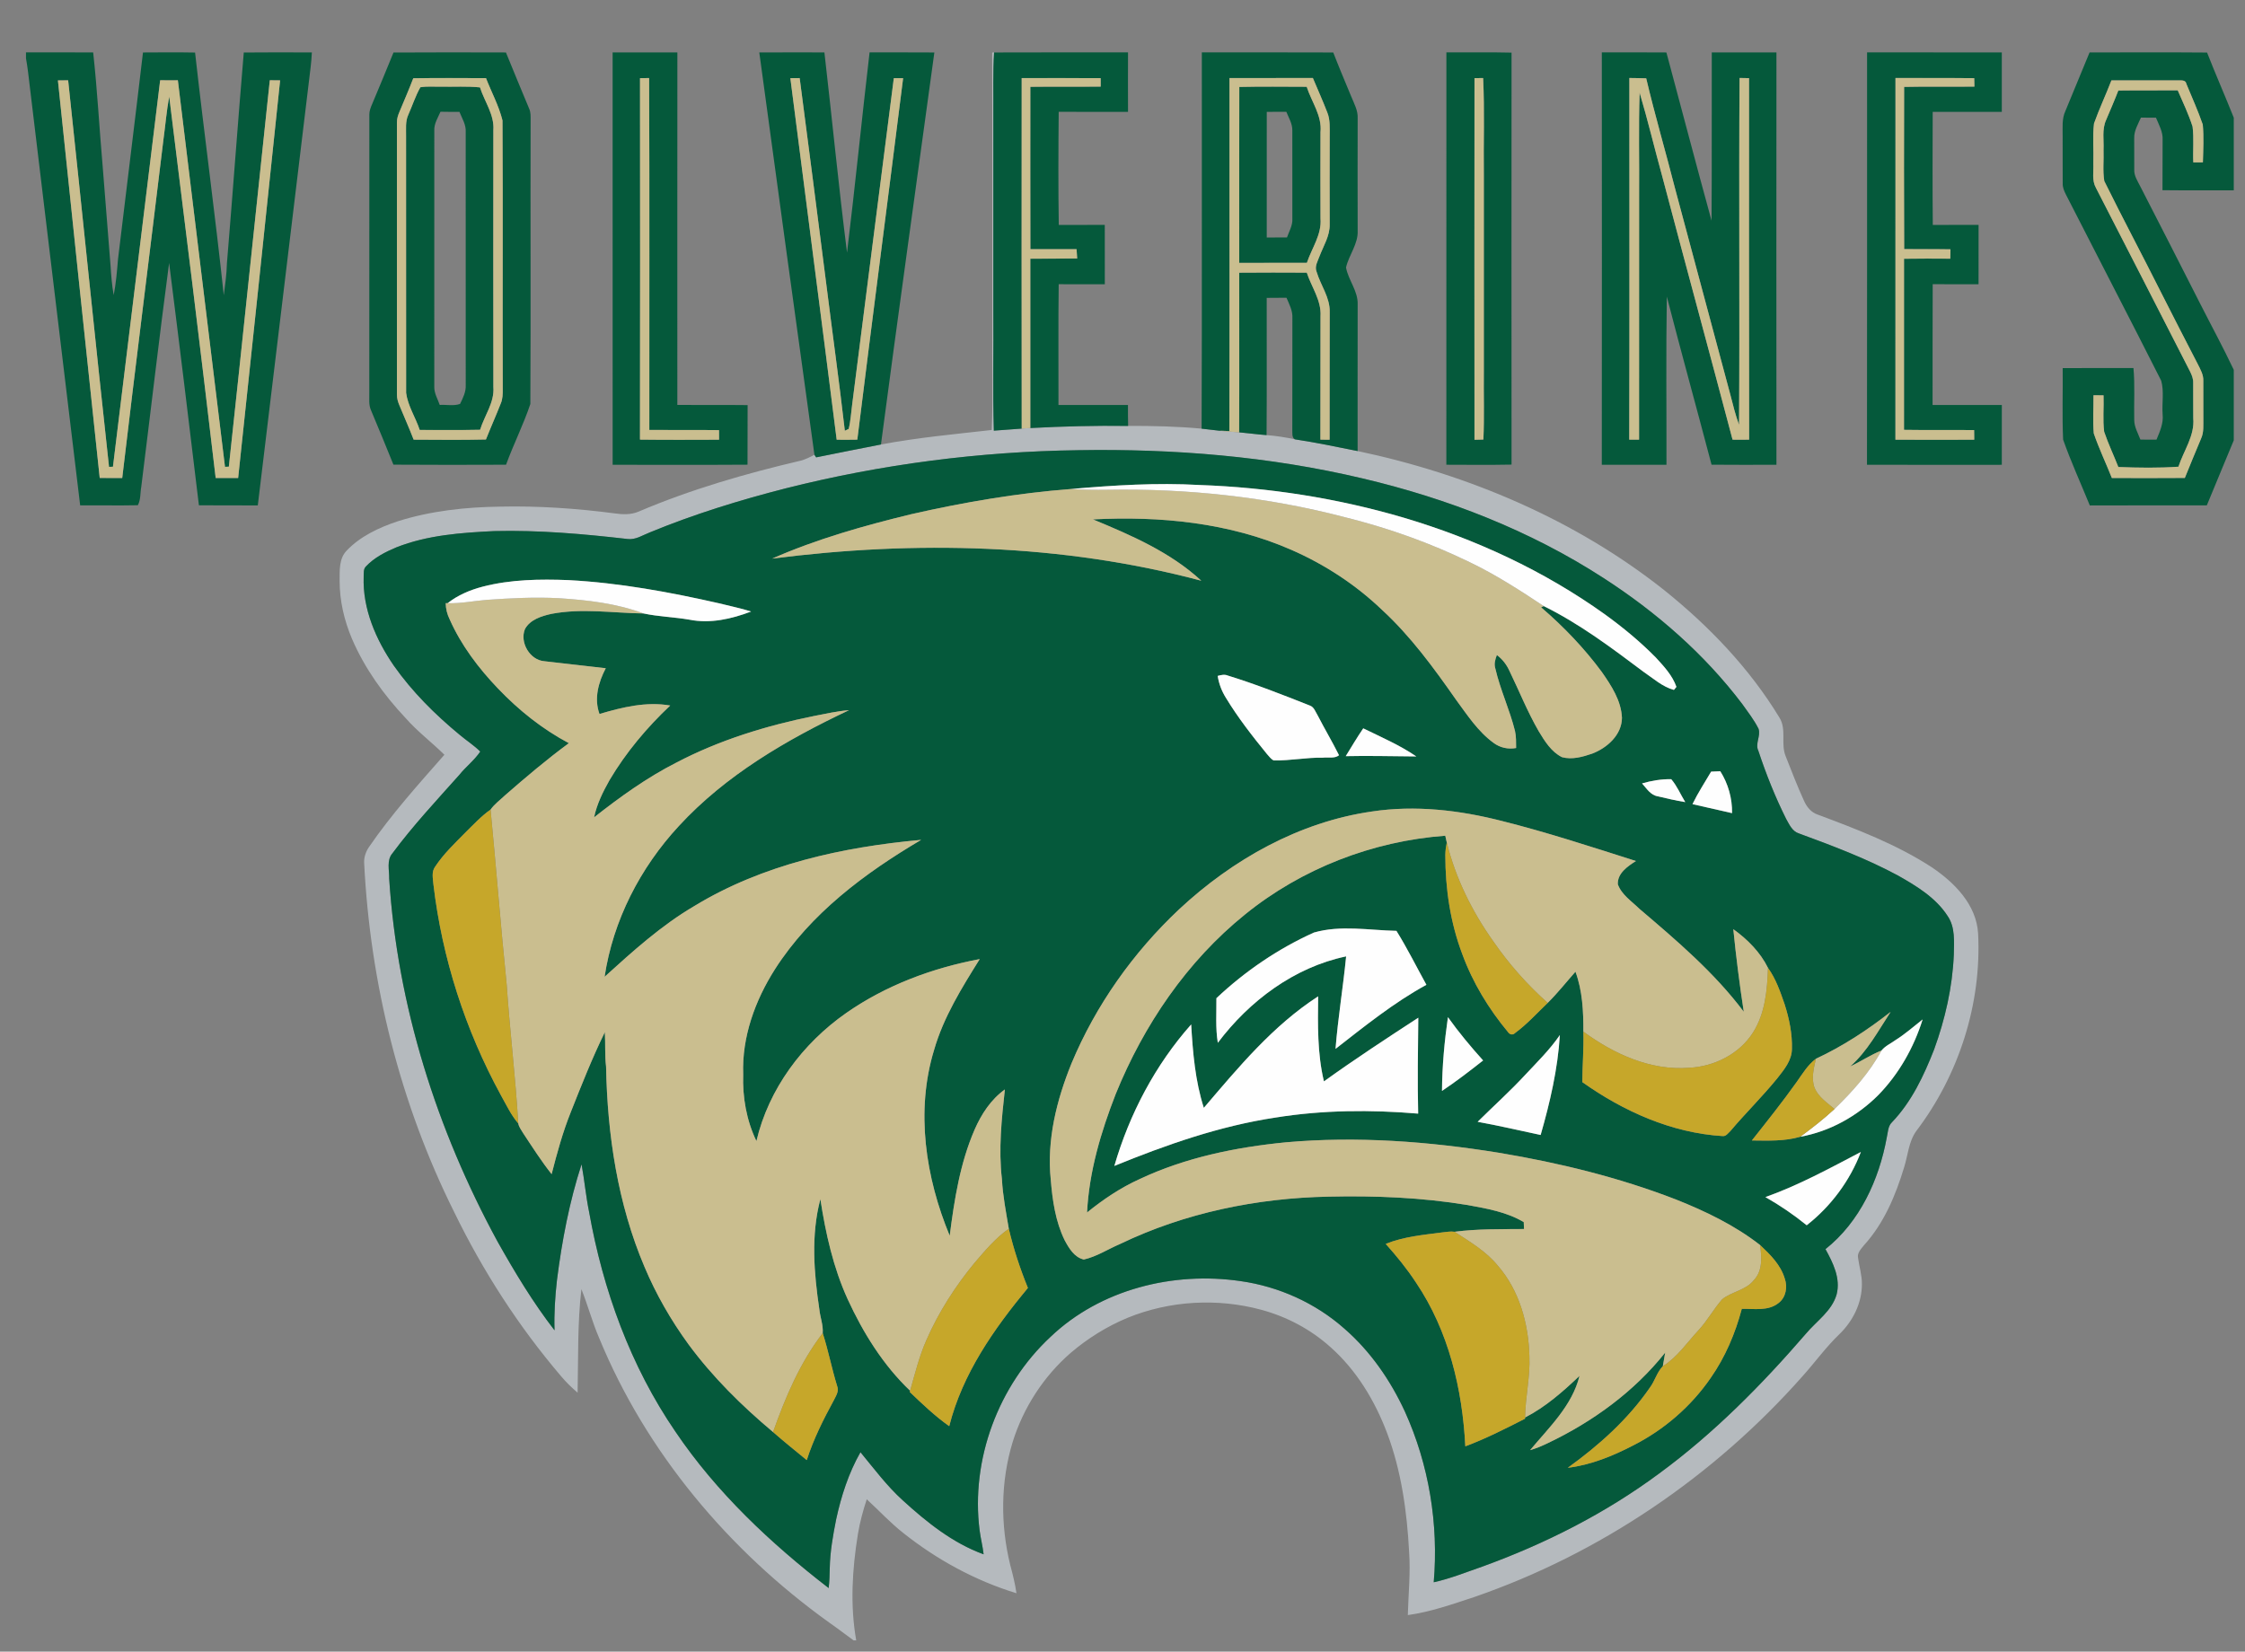 <?xml version="1.0" encoding="utf-8"?>
<!-- Generator: Adobe Illustrator 17.0.0, SVG Export Plug-In . SVG Version: 6.00 Build 0)  -->
<!DOCTYPE svg PUBLIC "-//W3C//DTD SVG 1.1//EN" "http://www.w3.org/Graphics/SVG/1.1/DTD/svg11.dtd">
<svg version="1.1" id="Layer_1" xmlns="http://www.w3.org/2000/svg" xmlns:xlink="http://www.w3.org/1999/xlink" x="0px" y="0px"
	 width="200px" height="147.166px" viewBox="0 0 200 147.166" style="enable-background:new 0 0 200 147.166;" xml:space="preserve"
	>
<rect x="0" y="0" width="200" height="147.166" fill="#808080" stroke="none"/>
<path id="color5" style="fill:#B5BABE;" d="M76.429,136.689c0.173-1.054,0.456-2.084,0.787-3.097
	c1.089,0.999,2.094,2.091,3.258,3.006c2.995,2.382,6.418,4.246,10.08,5.367c-0.122-0.847-0.33-1.677-0.551-2.5
	c-0.887-3.598-0.869-7.436,0.215-10.986c0.951-3.047,2.748-5.831,5.159-7.926c1.517-1.298,3.233-2.365,5.076-3.132
	c3.758-1.533,8.018-1.773,11.93-0.709c2.262,0.613,4.387,1.744,6.133,3.31c2.323,2.057,3.969,4.785,5.057,7.672
	c1.274,3.387,1.773,7.013,1.962,10.61c0.132,1.87-0.068,3.739-0.117,5.607c2.014-0.279,3.942-0.958,5.867-1.592
	c11.265-3.876,21.435-10.797,29.318-19.716c1.101-1.23,2.069-2.575,3.263-3.723c1.203-1.161,2.016-2.784,2.005-4.476
	c0.005-0.786-0.24-1.538-0.34-2.311c-0.104-0.459,0.276-0.81,0.527-1.139c1.771-1.944,2.811-4.424,3.565-6.912
	c0.349-1.09,0.405-2.306,1.09-3.261c3.791-4.99,5.83-11.326,5.511-17.595c-0.148-2.58-2.11-4.552-4.137-5.915
	c-3.141-2.043-6.669-3.384-10.16-4.689c-0.577-0.192-0.972-0.681-1.21-1.22c-0.593-1.299-1.107-2.632-1.63-3.96
	c-0.469-1.106,0.095-2.407-0.56-3.455c-2.664-4.396-6.276-8.158-10.271-11.366c-7.919-6.277-17.462-10.313-27.311-12.392
	c-1.856-0.377-3.714-0.761-5.588-1.045c-0.832-0.178-1.676-0.309-2.523-0.375c-0.818-0.06-1.631-0.175-2.444-0.248
	c-0.591-0.058-1.185-0.071-1.771-0.145c-0.523-0.064-1.047-0.129-1.571-0.182c-2.174-0.202-4.362-0.252-6.547-0.244
	c-2.906-0.042-5.812,0.033-8.714,0.188c-0.257,0.013-0.514,0.029-0.766,0.048c-0.829,0.063-1.657,0.122-2.484,0.183
	c-0.101-3.567-0.016-7.136-0.044-10.704c0-5.876,0-11.752,0-17.627c0.014-1.789-0.045-3.58,0.064-5.365l-0.167,0.008
	c0.026,8.184,0.007,16.369,0.014,24.554c-0.038,3.025,0.074,6.053-0.052,9.078c-3.296,0.372-6.608,0.677-9.871,1.29
	c-1.925,0.383-3.851,0.75-5.773,1.147c-0.038-0.056-0.115-0.169-0.154-0.227c-0.382,0.202-0.773,0.397-1.191,0.515
	c-4.929,1.153-9.821,2.564-14.484,4.552c-0.668,0.285-1.408,0.256-2.111,0.155c-3.388-0.444-6.803-0.68-10.22-0.603
	c-3.082,0.041-6.192,0.378-9.138,1.314c-1.66,0.555-3.316,1.328-4.536,2.614c-0.684,0.715-0.611,1.769-0.618,2.683
	c-0.002,1.778,0.41,3.538,1.102,5.17c1.131,2.635,2.829,4.99,4.787,7.071c1.047,1.188,2.318,2.146,3.445,3.257
	c-2.34,2.664-4.724,5.307-6.731,8.24c-0.271,0.405-0.436,0.882-0.419,1.374c0.536,10.776,3.204,21.477,8.027,31.143
	c2.542,5.232,5.723,10.162,9.496,14.592c0.45,0.543,0.96,1.032,1.494,1.493c0.067-3.074-0.021-6.163,0.338-9.225
	c0.575,1.43,0.964,2.925,1.576,4.34c4.194,10.212,11.571,18.963,20.506,25.372c0.735,0.51,1.443,1.06,2.169,1.585h0.232
	C75.724,143.034,75.921,139.813,76.429,136.689z M73.921,139.706c-0.012,0.6-0.026,1.201-0.1,1.798
	c-5.157-3.982-9.984-8.51-13.647-13.933c-4.002-5.839-6.458-12.627-7.691-19.569c-0.289-1.409-0.415-2.846-0.675-4.257
	c-1.086,3.343-1.746,6.819-2.189,10.305c-0.169,1.489-0.265,2.989-0.218,4.489c-1.918-2.477-3.539-5.174-5.072-7.9
	c-5.415-9.949-8.93-21.018-9.658-32.351c0.019-0.753-0.251-1.633,0.295-2.261c1.82-2.452,3.91-4.688,5.939-6.964
	c0.585-0.734,1.356-1.312,1.88-2.094c-0.565-0.561-1.24-0.989-1.845-1.501c-2.187-1.808-4.221-3.83-5.858-6.157
	c-1.593-2.318-2.784-5.057-2.684-7.92c0.023-0.313-0.044-0.682,0.207-0.923c0.739-0.783,1.725-1.284,2.706-1.696
	c2.768-1.093,5.775-1.306,8.715-1.449c3.969-0.098,7.931,0.251,11.87,0.704c0.728,0.099,1.358-0.343,2.007-0.592
	c3.932-1.62,8.005-2.877,12.123-3.927c8.496-2.141,17.243-3.274,26.002-3.392c8.504-0.145,17.053,0.547,25.342,2.511
	c7.575,1.781,14.949,4.642,21.495,8.886c4.688,3.029,8.972,6.757,12.348,11.221c0.509,0.715,1.056,1.416,1.45,2.203
	c0.217,0.649-0.331,1.326-0.013,1.972c0.685,2.072,1.497,4.104,2.471,6.059c0.283,0.496,0.542,1.116,1.143,1.297
	c2.996,1.101,5.998,2.229,8.816,3.746c1.652,0.937,3.373,1.974,4.426,3.607c0.697,1.014,0.568,2.298,0.553,3.464
	c-0.123,2.882-0.77,5.727-1.755,8.432c-0.913,2.329-2.004,4.662-3.756,6.487c-0.367,0.352-0.351,0.891-0.461,1.353
	c-0.689,3.772-2.399,7.521-5.461,9.951c0.673,1.223,1.362,2.602,0.993,4.036c-0.426,1.491-1.801,2.375-2.748,3.513
	c-3.934,4.557-8.197,8.873-13.061,12.441c-4.794,3.556-10.169,6.274-15.773,8.303c-1.426,0.493-2.833,1.064-4.311,1.391
	c0.445-5.177-0.424-10.479-2.57-15.215c-1.283-2.778-3.058-5.355-5.372-7.371c-2.582-2.294-5.858-3.769-9.273-4.251
	c-5.987-0.875-12.481,0.731-16.919,4.966c-4.651,4.325-7.124,10.94-6.321,17.251c0.094,0.713,0.275,1.412,0.357,2.128
	c-2.749-0.995-5.073-2.865-7.209-4.814c-1.414-1.282-2.553-2.818-3.763-4.281c-1.058,1.857-1.717,3.911-2.168,5.994
	C74.206,136.815,73.949,138.252,73.921,139.706z"/>
<path id="color4" style="fill:#05593B;" d="M7.142,45.032c1.712-0.016,3.426,0.022,5.138-0.014c0.269-0.499,0.204-1.106,0.306-1.651
	c0.831-6.646,1.6-13.299,2.48-19.938c0.913,7.194,1.792,14.395,2.654,21.595c1.749,0.014,3.497-0.001,5.246,0.011
	c1.518-12.539,3.016-25.082,4.536-37.621c0.101-0.913,0.244-1.822,0.281-2.74c-2.021-0.005-4.043-0.018-6.065,0.005
	c-0.534,6.263-0.979,12.533-1.503,18.797c-0.019,0.95-0.164,1.889-0.279,2.83c-0.768-7.217-1.752-14.412-2.557-21.623
	c-1.546-0.03-3.094-0.014-4.641-0.007c-0.722,6.138-1.488,12.271-2.223,18.405c-0.091,1.077-0.178,2.153-0.386,3.215
	c-0.159-0.871-0.225-1.756-0.282-2.637c-0.239-2.965-0.472-5.93-0.705-8.895C8.846,11.4,8.671,8.026,8.3,4.672
	C6.305,4.66,4.31,4.674,2.315,4.666v0.529c0.15,0.82,0.237,1.649,0.335,2.475C4.155,20.124,5.636,32.58,7.142,45.032z M6.071,7.157
	c1.227,11.48,2.387,22.968,3.642,34.444c0.087-0.004,0.262-0.01,0.35-0.013c1.396-11.479,2.813-22.956,4.206-34.438
	c0.525,0.009,1.051,0.011,1.576,0.003c1.41,11.482,2.783,22.967,4.199,34.445c0.087-0.005,0.258-0.012,0.344-0.017
	c1.243-11.473,2.422-22.954,3.648-34.43c0.306,0.003,0.611,0.007,0.918,0.009c-1.235,11.813-2.478,23.624-3.739,35.433
	c-0.667-0.002-1.333-0.004-2.001-0.002c-1.331-11.336-2.729-22.664-4.139-33.99c-0.241,1.281-0.342,2.583-0.52,3.873
	c-1.211,10.04-2.48,20.073-3.667,30.117c-0.667,0-1.335,0.002-2.003-0.004C7.628,30.783,6.387,18.973,5.16,7.163
	C5.464,7.161,5.768,7.161,6.071,7.157z M47.147,9.697c-0.703-1.67-1.387-3.347-2.075-5.022c-3.34-0.009-6.679-0.016-10.017,0.005
	c-0.636,1.539-1.255,3.085-1.912,4.617c-0.127,0.293-0.246,0.601-0.24,0.925c-0.005,8.258,0.003,16.517-0.004,24.774
	c0.016,0.517-0.07,1.062,0.148,1.548c0.681,1.615,1.346,3.236,2.002,4.859c3.344,0.026,6.689,0.017,10.033,0.005
	c0.665-1.825,1.549-3.571,2.164-5.409c0.047-8.423-0.002-16.848,0.024-25.272C47.268,10.382,47.293,10.019,47.147,9.697z
	 M44.607,35.965c-0.42,1.072-0.892,2.122-1.315,3.194c-2.146,0.052-4.294,0.024-6.44,0.016c-0.396-1.036-0.853-2.044-1.273-3.068
	c-0.126-0.295-0.218-0.607-0.216-0.93c0.002-8.089,0.004-16.176,0-24.266c-0.008-0.332,0.097-0.649,0.226-0.949
	c0.417-0.993,0.842-1.982,1.229-2.988c2.158-0.039,4.319-0.016,6.479-0.012c0.487,1.253,1.142,2.457,1.468,3.766
	c0.047,7.972-0.002,15.948,0.024,23.922C44.793,35.095,44.789,35.55,44.607,35.965z M60.342,36.081
	c0.001-10.469-0.007-20.941,0.003-31.41c-1.923-0.005-3.844-0.004-5.768,0c0.007,12.248,0.004,24.495,0.002,36.743
	c4.005,0,8.01,0.018,12.015-0.009c0.009-1.769-0.001-3.539,0.009-5.309C64.516,36.069,62.429,36.1,60.342,36.081z M57.014,39.17
	c0.019-10.735,0.01-21.47,0.003-32.206c0.271-0.005,0.541-0.008,0.811-0.01c0.043,10.452,0.009,20.904,0.018,31.356
	c2.07,0.018,4.14-0.01,6.208,0.016c0,0.283,0.001,0.567,0.004,0.854C61.708,39.187,59.361,39.198,57.014,39.17z M78.481,39.606
	c1.539-11.649,3.167-23.288,4.758-34.93c-1.925-0.016-3.848-0.002-5.771-0.009c-0.696,5.944-1.286,11.901-2.009,17.842
	c-0.752-5.936-1.328-11.894-2.015-17.838c-1.934-0.001-3.868-0.009-5.801,0.004c1.623,11.951,3.254,23.904,4.912,35.852
	c0.039,0.058,0.116,0.171,0.154,0.227C74.63,40.356,76.556,39.989,78.481,39.606z M70.41,6.963c0.275-0.003,0.553-0.005,0.83-0.007
	c0.799,6.028,1.56,12.063,2.337,18.093c0.557,4.445,1.176,8.882,1.687,13.333c0.085-0.042,0.256-0.123,0.342-0.165
	c0.178-0.706,0.211-1.44,0.31-2.159c1.241-9.699,2.464-19.398,3.712-29.095c0.276-0.002,0.551-0.002,0.829,0.002
	c-1.346,10.738-2.752,21.469-4.082,32.208c-0.613,0.012-1.227,0.014-1.838,0.006C73.188,28.439,71.774,17.704,70.41,6.963z
	 M88.558,4.676c3.978-0.018,7.955-0.004,11.934-0.007c-0.006,1.766-0.008,3.534,0,5.3c-2.059-0.008-4.118,0-6.176-0.005
	c-0.03,3.358-0.047,6.719,0.007,10.079c1.366-0.007,2.73,0,4.098-0.005c0.008,1.765,0,3.527,0.003,5.29
	c-1.371-0.005-2.74,0.002-4.108-0.003c-0.049,3.586-0.01,7.174-0.021,10.761c2.064,0,4.129,0.004,6.191,0
	c-0.001,0.623-0.001,1.244,0.015,1.867c-2.906-0.042-5.812,0.033-8.714,0.188c-0.002-5.03-0.004-10.057,0-15.087
	c1.391-0.014,2.783,0,4.174-0.021c-0.019-0.275-0.036-0.552-0.054-0.827c-1.374,0.011-2.744-0.005-4.115-0.001
	c-0.013-4.822-0.005-9.646-0.004-14.468c2.089-0.027,4.178,0.003,6.267-0.019c-0.001-0.251-0.001-0.501,0-0.752
	c-2.345-0.019-4.691-0.005-7.037-0.007c-0.006,10.411-0.01,20.82,0.002,31.231c-0.829,0.063-1.657,0.122-2.484,0.183
	c-0.101-3.567-0.016-7.136-0.044-10.704c0-5.876,0-11.752,0-17.627C88.507,8.251,88.448,6.461,88.558,4.676z M108.619,38.377
	c-0.523-0.064-1.047-0.129-1.571-0.182c0.043-11.174,0.007-22.351,0.02-33.527c3.902,0.005,7.805-0.012,11.707,0.008
	c0.508,1.311,1.057,2.608,1.596,3.908c0.255,0.634,0.619,1.26,0.579,1.967c-0.007,3.325-0.009,6.649,0,9.974
	c0.065,1.203-0.778,2.18-1.038,3.311c0.211,1.138,1.081,2.098,1.038,3.292c-0.011,4.354-0.001,8.708-0.004,13.063
	c-1.856-0.377-3.714-0.761-5.588-1.045c-0.286-0.182-0.213-0.534-0.23-0.821c0.011-3.323,0-6.645,0.007-9.968
	c0.042-0.654-0.275-1.245-0.527-1.826c-0.587,0.008-1.175,0.01-1.761,0.012c-0.006,4.075,0.018,8.152-0.012,12.227
	c-0.818-0.06-1.631-0.175-2.444-0.248c0.025-4.742,0.003-9.483,0.009-14.225c2.008-0.02,4.013-0.011,6.018-0.003
	c0.42,1.288,1.315,2.475,1.224,3.885c-0.015,3.666,0.005,7.331-0.01,10.996c0.272,0,0.546,0.001,0.819,0.003
	c0.008-3.783-0.006-7.564,0.009-11.345c0.046-1.31-0.805-2.397-1.165-3.608c-0.206-0.479,0.102-0.958,0.262-1.403
	c0.351-0.92,0.922-1.806,0.902-2.823c-0.003-2.622-0.013-5.243,0-7.863c-0.005-0.708,0.061-1.443-0.213-2.113
	c-0.399-1.037-0.857-2.049-1.286-3.074c-2.476,0.012-4.951-0.002-7.428,0.007c-0.008,10.485,0.02,20.969-0.012,31.454
	C109.216,38.398,108.918,38.39,108.619,38.377z M128.854,4.666c-0.007,12.249-0.002,24.496-0.004,36.744
	c1.936,0.005,3.873,0.026,5.809-0.012c-0.008-12.236-0.008-24.473,0-36.709C132.724,4.641,130.787,4.681,128.854,4.666z
	 M132.189,15.625c0,5.817,0,11.635,0,17.452c-0.024,2.03,0.05,4.06-0.038,6.087c-0.268,0.009-0.531,0.014-0.794,0.02
	c-0.006-10.74-0.008-21.48,0.001-32.221c0.255-0.005,0.51-0.008,0.769-0.01C132.266,9.84,132.151,12.735,132.189,15.625z
	 M152.497,4.67c-0.017,4.998,0.016,9.995-0.02,14.993c-1.371-4.988-2.679-9.991-4.022-14.988c-1.918-0.018-3.836-0.004-5.754-0.007
	c0.007,12.248,0.011,24.496-0.002,36.745c1.92,0.005,3.84,0.004,5.762,0c0.009-4.994-0.049-9.991,0.031-14.986
	c1.291,5.004,2.672,9.983,3.985,14.979c1.927,0.019,3.855,0.011,5.781,0.005c-0.009-12.247-0.008-24.494,0-36.741
	C156.338,4.664,154.416,4.669,152.497,4.67z M154.348,39.175c-2.067-7.824-4.196-15.63-6.261-23.452
	c-0.688-2.487-1.284-4.997-2.018-7.47c-0.105,3.037-0.019,6.079-0.046,9.117c-0.002,7.269,0.003,14.538-0.003,21.805
	c-0.293,0-0.586,0-0.876-0.004c0.03-10.74,0.012-21.481,0.011-32.222c0.498,0.007,0.999,0.012,1.5,0.031
	c0.783,3.318,1.749,6.59,2.59,9.892c1.633,6.105,3.27,12.209,4.909,18.312c0.234,0.896,0.446,1.799,0.773,2.669
	c0.069-10.301-0.026-20.605,0.045-30.906c0.279,0.005,0.561,0.011,0.843,0.016c0,10.737-0.014,21.473,0.009,32.21
	C155.33,39.182,154.838,39.184,154.348,39.175z M172.178,25.324c1.359,0.005,2.721-0.004,4.084,0.005
	c0-1.763,0.002-3.527,0.003-5.292c-1.36,0.009-2.721-0.005-4.079,0.005c-0.032-3.357-0.018-6.715-0.008-10.073
	c2.053-0.005,4.105-0.003,6.157-0.003c0.002-1.765,0-3.529,0-5.294c-4.001-0.008-8.003,0-12.003-0.005
	c-0.005,12.249,0.01,24.498-0.008,36.746c4.003,0.011,8.008,0.003,12.011,0.003c0.005-1.779-0.001-3.555,0.002-5.333
	c-2.059,0.005-4.113,0.005-6.17,0C172.177,32.496,172.158,28.91,172.178,25.324z M175.869,38.323
	c0.001,0.285,0.004,0.571,0.009,0.857c-2.341,0.007-4.681,0.011-7.02-0.001c0.004-10.742-0.005-21.484,0.004-32.228
	c2.337,0.012,4.678-0.012,7.016,0.014c0.003,0.25,0.009,0.501,0.015,0.752c-2.086,0.025-4.173-0.021-6.261,0.026
	c-0.012,4.819-0.02,9.637,0.004,14.456c1.375,0.019,2.75-0.007,4.126,0.018c-0.011,0.277-0.017,0.555-0.019,0.834
	c-1.374-0.008-2.746-0.017-4.12,0.007c-0.002,5.081,0.001,10.162-0.002,15.243C171.703,38.335,173.787,38.297,175.869,38.323z
	 M186.153,4.674c-0.721,1.74-1.431,3.482-2.155,5.22c-0.328,0.703-0.235,1.49-0.243,2.242c0.011,1.401-0.009,2.803,0.005,4.205
	c-0.014,0.349,0.127,0.677,0.28,0.982c2.824,5.54,5.693,11.054,8.496,16.602c0.269,0.969,0.052,2.005,0.126,3.001
	c0.086,0.798-0.25,1.529-0.545,2.245c-0.48,0.008-0.958,0.008-1.437-0.005c-0.213-0.562-0.537-1.106-0.548-1.723
	c-0.035-1.549,0.071-3.102-0.068-4.649c-2.103,0.003-4.204-0.007-6.305,0.009c0.024,2.122-0.058,4.249,0.038,6.368
	c0.7,1.987,1.583,3.913,2.378,5.867c3.476-0.018,6.949-0.001,10.424-0.008c0.805-1.928,1.59-3.867,2.4-5.792v-6.284
	c-0.952-2.015-2.02-3.972-3.025-5.959c-1.755-3.467-3.528-6.924-5.302-10.383c-0.235-0.473-0.564-0.943-0.538-1.496
	c-0.008-0.938-0.008-1.875-0.004-2.81c-0.017-0.661,0.342-1.241,0.599-1.825c0.443,0.005,0.89,0.007,1.339,0.007
	c0.263,0.639,0.636,1.271,0.592,1.986c-0.004,1.492-0.004,2.983-0.011,4.475c2.116,0.024,4.233,0.003,6.351,0.01v-6.471
	c-0.773-1.942-1.618-3.857-2.379-5.805C193.131,4.653,189.643,4.669,186.153,4.674z M196.249,14.466
	c-0.288,0-0.57,0.002-0.854,0.002c-0.049-1.064,0.069-2.137-0.066-3.192c-0.36-1.106-0.855-2.166-1.323-3.23
	c-1.764,0.019-3.526-0.007-5.29,0.018c-0.343,0.89-0.725,1.764-1.096,2.642c-0.375,0.834-0.182,1.768-0.224,2.651
	c0.035,0.923-0.083,1.862,0.068,2.775c1.632,3.307,3.37,6.563,5.024,9.862c1.097,2.152,2.186,4.307,3.303,6.448
	c0.233,0.471,0.521,0.951,0.493,1.498c0.011,1.108-0.009,2.217,0.003,3.324c-0.012,0.604,0.063,1.238-0.197,1.804
	c-0.49,1.171-0.977,2.342-1.451,3.518c-2.168,0.019-4.333,0.009-6.501,0.005c-0.526-1.326-1.147-2.621-1.61-3.97
	c-0.104-1.13-0.014-2.269-0.027-3.402c0.296,0.002,0.597,0.005,0.895,0.008c0.038,1.079-0.082,2.17,0.057,3.243
	c0.361,1.068,0.85,2.091,1.262,3.142c1.783,0.069,3.574,0.099,5.355-0.027c0.465-1.431,1.46-2.754,1.322-4.319
	c-0.015-1.051,0.005-2.101-0.006-3.154c0.014-0.358-0.124-0.695-0.279-1.008c-2.802-5.455-5.576-10.923-8.39-16.372
	c-0.37-0.658-0.197-1.438-0.23-2.155c0.042-1.191-0.08-2.391,0.061-3.574c0.462-1.3,1.057-2.552,1.551-3.841
	c2.005,0,4.012-0.009,6.018-0.002c0.252,0.003,0.603-0.026,0.657,0.304c0.497,1.207,1.037,2.403,1.465,3.635
	C196.34,12.215,196.279,13.344,196.249,14.466z M43.952,11.606c0.105-1.384-0.789-2.551-1.191-3.82
	c-1.145-0.117-2.299-0.042-3.447-0.063c-0.623,0.012-1.251-0.052-1.867,0.052c-0.438,0.782-0.714,1.643-1.077,2.459
	c-0.274,0.597-0.183,1.265-0.196,1.9c0.009,7.625-0.003,15.248,0.005,22.872c0.154,1.169,0.845,2.19,1.211,3.304
	c1.794-0.002,3.588,0.022,5.38-0.016c0.391-1.272,1.293-2.432,1.183-3.816C43.942,26.855,43.945,19.23,43.952,11.606z
	 M40.984,35.992c-0.567,0.201-1.213,0.05-1.81,0.089c-0.18-0.525-0.493-1.03-0.486-1.602c0.002-7.623,0-15.248,0.002-22.871
	c-0.021-0.6,0.323-1.12,0.552-1.651c0.562,0.012,1.125,0.012,1.688,0.011c0.235,0.585,0.607,1.154,0.558,1.81
	c0,7.51-0.003,15.021,0.002,22.53C41.524,34.909,41.242,35.466,40.984,35.992z M110.398,23.423c2.01-0.005,4.019-0.001,6.027-0.004
	c0.433-1.305,1.337-2.518,1.214-3.951c-0.009-2.562-0.007-5.124-0.001-7.686c0.151-1.473-0.799-2.708-1.229-4.05
	c-2.002-0.004-4.004-0.032-6.004,0.014C110.391,12.972,110.403,18.198,110.398,23.423z M112.852,9.967
	c0.579,0,1.16,0.003,1.743-0.005c0.21,0.534,0.543,1.053,0.534,1.646c0.005,2.624,0,5.247,0.003,7.868
	c0.037,0.602-0.285,1.131-0.478,1.68c-0.602,0.007-1.203,0.005-1.803,0.007C112.845,17.432,112.845,13.699,112.852,9.967z
	 M80.419,133.681c2.136,1.948,4.46,3.818,7.209,4.814c-0.082-0.716-0.264-1.415-0.357-2.128c-0.803-6.311,1.67-12.926,6.321-17.251
	c4.438-4.234,10.932-5.841,16.919-4.966c3.414,0.482,6.691,1.957,9.273,4.251c2.314,2.017,4.089,4.593,5.372,7.371
	c2.147,4.736,3.016,10.038,2.57,15.215c1.477-0.326,2.885-0.897,4.311-1.391c5.604-2.028,10.979-4.747,15.773-8.303
	c4.864-3.568,9.128-7.885,13.061-12.441c0.947-1.138,2.322-2.021,2.748-3.513c0.369-1.435-0.32-2.813-0.993-4.036
	c3.061-2.431,4.771-6.179,5.461-9.951c0.11-0.462,0.094-1.001,0.461-1.353c1.752-1.825,2.843-4.158,3.756-6.487
	c0.984-2.705,1.632-5.55,1.755-8.432c0.016-1.166,0.145-2.45-0.553-3.464c-1.053-1.634-2.773-2.671-4.426-3.607
	c-2.818-1.517-5.82-2.646-8.816-3.746c-0.601-0.181-0.859-0.801-1.143-1.297c-0.974-1.954-1.786-3.986-2.471-6.059
	c-0.318-0.646,0.229-1.322,0.013-1.972c-0.395-0.787-0.941-1.488-1.45-2.203c-3.376-4.464-7.66-8.191-12.348-11.221
	c-6.546-4.244-13.92-7.105-21.495-8.886c-8.289-1.963-16.839-2.656-25.342-2.511c-8.759,0.118-17.506,1.251-26.002,3.392
	c-4.118,1.051-8.192,2.308-12.123,3.927c-0.649,0.249-1.279,0.69-2.007,0.592c-3.939-0.452-7.9-0.802-11.87-0.704
	c-2.94,0.143-5.947,0.356-8.715,1.449c-0.981,0.412-1.967,0.913-2.706,1.696c-0.251,0.241-0.184,0.61-0.207,0.923
	c-0.1,2.863,1.091,5.602,2.684,7.92c1.637,2.327,3.671,4.35,5.858,6.157c0.605,0.512,1.28,0.94,1.845,1.501
	c-0.524,0.782-1.295,1.359-1.88,2.094c-2.029,2.276-4.119,4.512-5.939,6.964c-0.546,0.628-0.276,1.508-0.295,2.261
	c0.728,11.333,4.243,22.401,9.658,32.351c1.533,2.727,3.154,5.424,5.072,7.9c-0.047-1.5,0.049-3,0.218-4.489
	c0.443-3.485,1.103-6.962,2.189-10.305c0.26,1.411,0.386,2.848,0.675,4.257c1.234,6.942,3.69,13.73,7.691,19.569
	c3.663,5.423,8.49,9.95,13.647,13.933c0.074-0.597,0.087-1.197,0.1-1.798c0.028-1.453,0.285-2.891,0.567-4.312
	c0.45-2.083,1.11-4.137,2.168-5.994C77.865,130.863,79.005,132.399,80.419,133.681z M160.953,109.176
	c-1.153-0.937-2.385-1.777-3.678-2.511c2.963-1.051,5.725-2.565,8.503-4.018C164.808,105.206,163.106,107.493,160.953,109.176z
	 M160.058,96.416c0.516-0.733,0.989-1.524,1.715-2.075c2.381-1.112,4.594-2.557,6.657-4.178c-1.104,1.685-2.073,3.513-3.603,4.862
	c0.947-0.438,1.817-1.034,2.791-1.419c0.333-0.418,0.847-0.635,1.271-0.946c0.851-0.534,1.602-1.202,2.392-1.823
	c-0.783,2.502-2.112,4.854-3.947,6.736c-1.882,1.884-4.323,3.247-6.952,3.716c-1.396,0.411-2.874,0.345-4.312,0.332
	C157.426,99.908,158.788,98.198,160.058,96.416z M157.506,86.244c0.704,0.979,1.096,2.132,1.487,3.263
	c0.405,1.278,0.684,2.618,0.643,3.965c-0.011,1.023-0.702,1.844-1.301,2.606c-1.324,1.631-2.83,3.104-4.185,4.708
	c-0.201,0.181-0.389,0.484-0.693,0.443c-4.539-0.282-8.823-2.201-12.496-4.81c0.013-1.501,0.142-3,0.096-4.503
	c0.009-1.794-0.077-3.633-0.703-5.333c-0.821,0.928-1.591,1.904-2.473,2.778c-0.959,0.916-1.854,1.914-2.929,2.699
	c-0.181,0.196-0.475,0.111-0.604-0.094c-1.721-2.068-3.143-4.399-4.069-6.931c-1.07-2.817-1.52-5.846-1.519-8.851
	c0.004-0.378,0.056-0.751,0.129-1.117c-0.051-0.2-0.096-0.402-0.134-0.603c-6.471,0.477-12.785,2.922-17.829,7.009
	c-5.186,4.18-9.034,9.86-11.528,16.002c-1.317,3.379-2.374,6.919-2.555,10.561c1.44-1.168,2.984-2.206,4.677-2.973
	c4.092-1.928,8.581-2.845,13.062-3.282c6.33-0.559,12.712-0.075,18.973,0.938c5.36,0.894,10.671,2.193,15.746,4.157
	c2.647,1.053,5.246,2.302,7.503,4.063c0.898,0.846,1.825,1.757,2.189,2.974c0.27,0.749,0.117,1.683-0.541,2.184
	c-0.922,0.745-2.184,0.507-3.281,0.523c-0.578,2.185-1.474,4.299-2.774,6.159c-1.751,2.546-4.161,4.627-6.92,6.022
	c-1.818,0.942-3.761,1.733-5.808,1.983c2.772-1.993,5.364-4.315,7.311-7.141c0.45-0.597,0.63-1.381,1.158-1.913
	c0.063-0.405,0.143-0.805,0.208-1.208c-2.757,3.472-6.428,6.139-10.408,8.043c-0.526,0.256-1.065,0.487-1.626,0.649
	c1.689-2.028,3.752-3.967,4.404-6.622c-1.475,1.406-3.027,2.772-4.852,3.712l-0.003,0.106c-1.742,0.885-3.485,1.776-5.32,2.461
	c-0.258-5.11-1.495-10.299-4.389-14.585c-0.8-1.226-1.728-2.363-2.702-3.452c1.608-0.651,3.351-0.803,5.055-1.026
	c0.356-0.031,0.723-0.113,1.08-0.053c2.051-0.269,4.123-0.228,6.187-0.246c-0.011-0.208-0.019-0.413-0.025-0.617
	c-1.518-0.902-3.284-1.206-4.995-1.519c-4.087-0.676-8.24-0.843-12.379-0.75c-6.387,0.126-12.798,1.433-18.575,4.213
	c-1.081,0.46-2.09,1.129-3.243,1.391c-0.844-0.193-1.323-1.004-1.703-1.713c-0.822-1.673-1.089-3.556-1.241-5.394
	c-0.367-3.545,0.518-7.091,1.843-10.358c2.168-5.198,5.5-9.895,9.6-13.748c4.748-4.426,10.683-7.775,17.165-8.707
	c3.864-0.586,7.812-0.12,11.578,0.844c4.032,1.01,7.984,2.309,11.944,3.568c-0.734,0.471-1.655,1.083-1.614,2.071
	c0.335,0.936,1.232,1.508,1.917,2.182c3.317,2.823,6.673,5.672,9.303,9.175c-0.375-2.443-0.685-4.895-0.931-7.356
	C155.673,83.695,156.82,84.847,157.506,86.244z M135.872,95.779c1.072-1.146,2.2-2.251,3.092-3.554
	c-0.188,3.025-0.877,5.999-1.713,8.905c-1.87-0.396-3.732-0.833-5.612-1.174C133.047,98.56,134.524,97.237,135.872,95.779z
	 M128.463,97.206c0.014-2.197,0.216-4.398,0.528-6.572c0.964,1.35,2.024,2.625,3.135,3.857
	C130.932,95.433,129.726,96.362,128.463,97.206z M126.342,99.229c-4.23-0.357-8.505-0.326-12.702,0.35
	c-4.966,0.747-9.732,2.42-14.365,4.311c1.343-4.625,3.643-8.997,6.845-12.608c0.145,2.503,0.356,5.032,1.127,7.433
	c3.076-3.606,6.162-7.337,10.185-9.935c-0.032,2.529-0.079,5.1,0.515,7.576c2.746-1.975,5.573-3.829,8.407-5.672
	C126.32,93.531,126.273,96.378,126.342,99.229z M118.978,93.459c0.22-2.757,0.675-5.49,0.945-8.242
	c-4.628,0.969-8.622,3.97-11.431,7.7c-0.217-1.316-0.115-2.649-0.126-3.975c2.552-2.403,5.492-4.408,8.689-5.85
	c2.396-0.686,4.905-0.201,7.349-0.15c0.968,1.557,1.782,3.202,2.669,4.807C124.169,89.34,121.581,91.43,118.978,93.459z
	 M108.479,60.228c0.29-0.079,0.603-0.159,0.894-0.035c2.481,0.766,4.901,1.719,7.313,2.674c0.381,0.129,0.497,0.554,0.693,0.865
	c0.615,1.199,1.311,2.358,1.91,3.565c-0.401,0.317-0.961,0.154-1.433,0.216c-1.468-0.029-2.914,0.275-4.381,0.245
	c-0.261-0.113-0.414-0.373-0.606-0.568c-1.314-1.611-2.598-3.257-3.675-5.038C108.829,61.564,108.585,60.91,108.479,60.228z
	 M119.888,67.377c0.511-0.833,1.011-1.672,1.56-2.479c1.601,0.786,3.252,1.493,4.728,2.505
	C124.08,67.392,121.984,67.327,119.888,67.377z M152.439,68.756c0.268-0.014,0.54-0.025,0.816-0.035
	c0.703,1.11,1.071,2.419,1.047,3.733c-1.176-0.264-2.353-0.529-3.525-0.802C151.262,70.65,151.875,69.716,152.439,68.756z
	 M147.688,70.955c-0.645-0.103-1.002-0.704-1.402-1.149c0.843-0.244,1.722-0.392,2.6-0.377c0.521,0.605,0.83,1.364,1.249,2.043
	C149.311,71.337,148.497,71.149,147.688,70.955z M81.195,45.814c4.684-1.065,9.441-1.877,14.232-2.243
	c3.794-0.332,7.616-0.573,11.427-0.356c6.158,0.218,12.3,1.174,18.216,2.918c6.363,1.892,12.481,4.725,17.887,8.595
	c1.61,1.164,3.151,2.435,4.547,3.852c0.723,0.789,1.484,1.596,1.844,2.623c-0.056,0.068-0.167,0.205-0.223,0.272
	c-1.038-0.285-1.849-1.036-2.722-1.625c-2.833-2.127-5.686-4.271-8.874-5.845c-0.058,0.028-0.176,0.085-0.235,0.11
	c2.003,1.719,3.843,3.639,5.412,5.765c0.85,1.222,1.728,2.557,1.79,4.091c-0.02,1.52-1.325,2.674-2.653,3.18
	c-0.849,0.294-1.799,0.557-2.686,0.317c-0.954-0.472-1.54-1.426-2.073-2.307c-1.008-1.738-1.749-3.613-2.627-5.416
	c-0.249-0.544-0.624-1.021-1.104-1.381c-0.148,0.381-0.269,0.794-0.138,1.201c0.439,1.904,1.289,3.685,1.755,5.581
	c0.112,0.493,0.088,1.002,0.097,1.504c-0.707,0.134-1.435-0.027-2.01-0.458c-1.381-1.004-2.325-2.461-3.324-3.818
	c-1.99-2.842-4.051-5.678-6.616-8.037c-2.347-2.246-5.109-4.05-8.085-5.35c-5.53-2.423-11.681-3.017-17.662-2.707
	c3.414,1.414,6.908,2.926,9.653,5.465c-12.433-3.313-25.518-3.602-38.232-1.972C72.771,48.024,76.975,46.838,81.195,45.814z
	 M72.993,116.674c0.073,0.707,0.356,1.397,0.3,2.113c0.498,1.553,0.806,3.161,1.286,4.721c0.187,0.448-0.106,0.869-0.297,1.26
	c-0.934,1.715-1.813,3.468-2.412,5.332c-1.007-0.825-2.023-1.641-3.002-2.499c-2.78-2.328-5.38-4.897-7.536-7.82
	c-1.558-2.14-2.886-4.448-3.913-6.89c-2.393-5.625-3.31-11.777-3.427-17.855c-0.122-1.02-0.049-2.046-0.11-3.064
	c-1.13,2.311-2.077,4.708-3.024,7.099c-0.723,1.801-1.237,3.675-1.716,5.551c-0.918-1.157-1.711-2.406-2.527-3.636
	c-0.164-0.284-0.384-0.553-0.445-0.881c-0.647-0.754-1.066-1.662-1.548-2.521c-3.17-5.803-5.236-12.208-6.008-18.775
	c-0.041-0.528-0.194-1.128,0.156-1.591c0.754-1.141,1.756-2.084,2.709-3.055c0.717-0.7,1.397-1.448,2.223-2.022
	c0.349-0.499,0.855-0.858,1.292-1.276c1.843-1.609,3.71-3.195,5.684-4.644c-2.361-1.251-4.468-2.939-6.309-4.866
	c-1.738-1.818-3.284-3.855-4.308-6.163c-0.224-0.452-0.351-0.944-0.354-1.448l0.171,0.001c0.916-0.722,2.01-1.181,3.131-1.473
	c2.492-0.645,5.087-0.68,7.644-0.581c4.524,0.24,8.995,1.064,13.407,2.067c0.951,0.243,1.918,0.43,2.855,0.732
	c-1.736,0.66-3.641,1.1-5.494,0.727c-1.354-0.233-2.743-0.266-4.084-0.553c-2.734-0.042-5.499-0.485-8.216,0.035
	c-0.882,0.197-1.881,0.503-2.351,1.346c-0.495,1.181,0.427,2.779,1.729,2.874c1.822,0.207,3.643,0.42,5.467,0.625
	c-0.651,1.238-1.064,2.707-0.558,4.076c2.029-0.604,4.176-1.125,6.298-0.753c-2.082,1.966-3.948,4.185-5.408,6.653
	c-0.588,1.043-1.127,2.132-1.372,3.31c2.305-1.815,4.698-3.541,7.321-4.874c3.843-2.015,8.028-3.298,12.269-4.155
	c1.036-0.202,2.07-0.434,3.124-0.522c-5.54,2.621-10.978,5.774-15.165,10.326c-3.438,3.711-5.862,8.41-6.613,13.432
	c2.512-2.279,5.049-4.575,7.988-6.301c6.079-3.705,13.197-5.259,20.214-5.9c-5.01,2.952-9.85,6.563-13.024,11.525
	c-1.769,2.78-2.955,6.04-2.831,9.37c-0.07,2.039,0.292,4.1,1.178,5.944c1.09-4.647,4.11-8.694,7.995-11.409
	c3.539-2.473,7.673-4.011,11.9-4.806c-1.602,2.565-3.229,5.172-4.07,8.105c-1.662,5.447-0.754,11.366,1.395,16.545
	c0.412-3.213,0.921-6.465,2.218-9.455c0.602-1.383,1.456-2.69,2.696-3.578c-0.291,2.647-0.576,5.322-0.263,7.986
	c0.077,1.489,0.368,2.956,0.614,4.424c0.421,1.803,1.004,3.561,1.7,5.275c-3.026,3.644-5.836,7.659-7.008,12.316
	c-1.269-0.898-2.395-1.972-3.515-3.045l0.032-0.109c-2.403-2.289-4.187-5.162-5.565-8.161c-1.285-2.822-1.96-5.864-2.431-8.915
	C72.233,110.053,72.51,113.431,72.993,116.674z"/>
<path id="color3" style="fill:#CABE8F;" d="M44.764,10.728c-0.327-1.309-0.981-2.513-1.468-3.766
	c-2.16-0.003-4.321-0.026-6.479,0.012c-0.386,1.005-0.812,1.995-1.229,2.988c-0.129,0.3-0.234,0.618-0.226,0.949
	c0.004,8.089,0.002,16.176,0,24.266c-0.001,0.323,0.091,0.635,0.216,0.93c0.42,1.024,0.876,2.033,1.273,3.068
	c2.146,0.009,4.294,0.036,6.44-0.016c0.423-1.072,0.895-2.122,1.315-3.194c0.182-0.415,0.187-0.871,0.182-1.315
	C44.762,26.676,44.811,18.7,44.764,10.728z M42.771,38.295c-1.792,0.039-3.587,0.014-5.38,0.016
	c-0.367-1.114-1.058-2.135-1.211-3.304c-0.008-7.624,0.003-15.247-0.005-22.872c0.013-0.635-0.079-1.304,0.196-1.9
	c0.363-0.817,0.639-1.678,1.077-2.459c0.616-0.105,1.244-0.04,1.867-0.052c1.148,0.021,2.302-0.054,3.447,0.063
	c0.402,1.269,1.296,2.437,1.191,3.82c-0.007,7.624-0.01,15.249,0.002,22.872C44.064,35.863,43.162,37.022,42.771,38.295z
	 M64.054,38.325c0,0.283,0.001,0.567,0.004,0.854c-2.35,0.008-4.697,0.019-7.044-0.009c0.019-10.735,0.01-21.47,0.003-32.206
	c0.271-0.005,0.541-0.008,0.811-0.01c0.043,10.452,0.009,20.904,0.018,31.356C59.916,38.327,61.986,38.299,64.054,38.325z
	 M74.537,39.18c-1.349-10.741-2.763-21.476-4.127-32.216c0.275-0.003,0.553-0.005,0.83-0.007c0.799,6.028,1.56,12.063,2.337,18.093
	c0.557,4.445,1.176,8.882,1.687,13.333c0.085-0.042,0.256-0.123,0.342-0.165c0.178-0.706,0.211-1.44,0.31-2.159
	c1.241-9.699,2.464-19.398,3.712-29.095c0.276-0.002,0.551-0.002,0.829,0.002c-1.346,10.738-2.752,21.469-4.082,32.208
	C75.762,39.185,75.148,39.187,74.537,39.18z M91.787,23.052c-0.004,5.031-0.002,10.058,0,15.087
	c-0.257,0.013-0.514,0.029-0.766,0.048c-0.013-10.411-0.008-20.82-0.002-31.231c2.346,0.002,4.692-0.012,7.037,0.007
	c-0.001,0.251-0.001,0.501,0,0.752c-2.089,0.023-4.178-0.008-6.267,0.019c-0.001,4.822-0.008,9.646,0.004,14.468
	c1.371-0.004,2.741,0.012,4.115,0.001c0.018,0.275,0.035,0.552,0.054,0.827C94.57,23.052,93.178,23.039,91.787,23.052z
	 M110.398,24.297c2.008-0.02,4.013-0.011,6.018-0.003c0.42,1.288,1.315,2.475,1.224,3.885c-0.015,3.666,0.005,7.331-0.01,10.996
	c0.272,0,0.546,0.001,0.819,0.003c0.008-3.783-0.006-7.564,0.009-11.345c0.046-1.31-0.805-2.397-1.165-3.608
	c-0.206-0.479,0.102-0.958,0.262-1.403c0.351-0.92,0.922-1.806,0.902-2.823c-0.003-2.622-0.013-5.243,0-7.863
	c-0.005-0.708,0.061-1.443-0.213-2.113c-0.399-1.037-0.857-2.049-1.286-3.074c-2.476,0.012-4.951-0.002-7.428,0.007
	c-0.008,10.485,0.02,20.969-0.012,31.454c-0.303-0.012-0.601-0.02-0.899-0.033c0.586,0.073,1.18,0.087,1.771,0.145
	C110.415,33.78,110.393,29.039,110.398,24.297z M110.406,7.746c2-0.046,4.002-0.018,6.004-0.014c0.43,1.342,1.38,2.577,1.229,4.05
	c-0.006,2.562-0.008,5.124,0.001,7.686c0.123,1.433-0.781,2.646-1.214,3.951c-2.009,0.003-4.018-0.001-6.027,0.004
	C110.403,18.198,110.391,12.972,110.406,7.746z M132.189,15.625c0,5.817,0,11.635,0,17.452c-0.024,2.03,0.05,4.06-0.038,6.087
	c-0.268,0.009-0.531,0.014-0.794,0.02c-0.006-10.74-0.008-21.48,0.001-32.221c0.255-0.005,0.51-0.008,0.769-0.01
	C132.266,9.84,132.151,12.735,132.189,15.625z M155.823,39.173c-0.493,0.008-0.985,0.011-1.475,0.002
	c-2.067-7.824-4.196-15.63-6.261-23.452c-0.688-2.487-1.284-4.997-2.018-7.47c-0.105,3.037-0.019,6.079-0.046,9.117
	c-0.002,7.269,0.003,14.538-0.003,21.805c-0.293,0-0.586,0-0.876-0.004c0.03-10.74,0.012-21.481,0.011-32.222
	c0.498,0.007,0.999,0.012,1.5,0.031c0.783,3.318,1.749,6.59,2.59,9.892c1.633,6.105,3.27,12.209,4.909,18.312
	c0.234,0.896,0.446,1.799,0.773,2.669c0.069-10.301-0.026-20.605,0.045-30.906c0.279,0.005,0.561,0.011,0.843,0.016
	C155.814,17.7,155.801,28.436,155.823,39.173z M169.621,38.3c2.082,0.035,4.166-0.003,6.248,0.022
	c0.001,0.285,0.004,0.571,0.009,0.857c-2.341,0.007-4.681,0.011-7.02-0.001c0.004-10.742-0.005-21.484,0.004-32.228
	c2.337,0.012,4.678-0.012,7.016,0.014c0.003,0.25,0.009,0.501,0.015,0.752c-2.086,0.025-4.173-0.021-6.261,0.026
	c-0.012,4.819-0.02,9.637,0.004,14.456c1.375,0.019,2.75-0.007,4.126,0.018c-0.011,0.277-0.017,0.555-0.019,0.834
	c-1.374-0.008-2.746-0.017-4.12,0.007C169.621,28.138,169.624,33.22,169.621,38.3z M8.883,42.588
	C7.628,30.783,6.387,18.973,5.16,7.163c0.304-0.002,0.607-0.002,0.911-0.005c1.227,11.48,2.387,22.968,3.642,34.444
	c0.087-0.004,0.262-0.01,0.35-0.013c1.396-11.479,2.813-22.956,4.206-34.438c0.525,0.009,1.051,0.011,1.576,0.003
	c1.41,11.482,2.783,22.967,4.199,34.445c0.087-0.005,0.258-0.012,0.344-0.017c1.243-11.473,2.422-22.954,3.648-34.43
	c0.306,0.003,0.611,0.007,0.918,0.009c-1.235,11.813-2.478,23.624-3.739,35.433c-0.667-0.002-1.333-0.004-2.001-0.002
	c-1.331-11.336-2.729-22.664-4.139-33.99c-0.241,1.281-0.342,2.583-0.52,3.873c-1.211,10.04-2.48,20.073-3.667,30.117
	C10.219,42.592,9.551,42.594,8.883,42.588z M196.238,11.098c0.102,1.117,0.041,2.246,0.011,3.368c-0.288,0-0.57,0.002-0.854,0.002
	c-0.049-1.064,0.069-2.137-0.066-3.192c-0.36-1.106-0.855-2.166-1.323-3.23c-1.764,0.019-3.526-0.007-5.29,0.018
	c-0.343,0.89-0.725,1.764-1.096,2.642c-0.375,0.834-0.182,1.768-0.224,2.651c0.035,0.923-0.083,1.862,0.068,2.775
	c1.632,3.307,3.37,6.563,5.024,9.862c1.097,2.152,2.186,4.307,3.303,6.448c0.233,0.471,0.521,0.951,0.493,1.498
	c0.011,1.108-0.009,2.217,0.003,3.324c-0.012,0.604,0.063,1.238-0.197,1.804c-0.49,1.171-0.977,2.342-1.451,3.518
	c-2.168,0.019-4.333,0.009-6.501,0.005c-0.526-1.326-1.147-2.621-1.61-3.97c-0.104-1.13-0.014-2.269-0.027-3.402
	c0.296,0.002,0.597,0.005,0.895,0.008c0.038,1.079-0.082,2.17,0.057,3.243c0.361,1.068,0.85,2.091,1.262,3.142
	c1.783,0.069,3.574,0.099,5.355-0.027c0.465-1.431,1.46-2.754,1.322-4.319c-0.015-1.051,0.005-2.101-0.006-3.154
	c0.014-0.358-0.124-0.695-0.279-1.008c-2.802-5.455-5.576-10.923-8.39-16.372c-0.37-0.658-0.197-1.438-0.23-2.155
	c0.042-1.191-0.08-2.391,0.061-3.574c0.462-1.3,1.057-2.552,1.551-3.841c2.005,0,4.012-0.009,6.018-0.002
	c0.252,0.003,0.603-0.026,0.657,0.304C195.27,8.67,195.811,9.866,196.238,11.098z M68.788,49.774
	c3.982-1.75,8.187-2.936,12.407-3.96c4.684-1.065,9.441-1.877,14.232-2.243c1.073,0.076,2.148,0.084,3.224,0.07
	c7.108-0.128,14.247,0.638,21.131,2.437c3.865,0.956,7.636,2.3,11.214,4.047c2.288,1.102,4.423,2.48,6.532,3.881
	c-0.058,0.028-0.176,0.085-0.235,0.11c2.003,1.719,3.843,3.639,5.412,5.765c0.85,1.222,1.728,2.557,1.79,4.091
	c-0.02,1.52-1.325,2.674-2.653,3.18c-0.849,0.294-1.799,0.557-2.686,0.317c-0.954-0.472-1.54-1.426-2.073-2.307
	c-1.008-1.738-1.749-3.613-2.627-5.416c-0.249-0.544-0.624-1.021-1.104-1.381c-0.148,0.381-0.269,0.794-0.138,1.201
	c0.439,1.904,1.289,3.685,1.755,5.581c0.112,0.493,0.088,1.002,0.097,1.504c-0.707,0.134-1.435-0.027-2.01-0.458
	c-1.381-1.004-2.325-2.461-3.324-3.818c-1.99-2.842-4.051-5.678-6.616-8.037c-2.347-2.246-5.109-4.05-8.085-5.35
	c-5.53-2.423-11.681-3.017-17.662-2.707c3.414,1.414,6.908,2.926,9.653,5.465C94.588,48.433,81.502,48.144,68.788,49.774z
	 M73.084,106.847c-0.85,3.206-0.574,6.584-0.091,9.827c0.073,0.707,0.356,1.397,0.3,2.113c-2.023,2.629-3.323,5.707-4.424,8.813
	c-2.78-2.328-5.38-4.897-7.536-7.82c-1.558-2.14-2.886-4.448-3.913-6.89c-2.393-5.625-3.31-11.777-3.427-17.855
	c-0.122-1.02-0.049-2.046-0.11-3.064c-1.13,2.311-2.077,4.708-3.024,7.099c-0.723,1.801-1.237,3.675-1.716,5.551
	c-0.918-1.157-1.711-2.406-2.527-3.636c-0.164-0.284-0.384-0.553-0.445-0.881c-0.243-4.139-0.752-8.256-1.033-12.39
	c-0.53-5.187-0.932-10.387-1.435-15.574c0.349-0.499,0.855-0.858,1.292-1.276c1.843-1.609,3.71-3.195,5.684-4.644
	c-2.361-1.251-4.468-2.939-6.309-4.866c-1.738-1.818-3.284-3.855-4.308-6.163c-0.224-0.452-0.351-0.944-0.354-1.448l0.171,0.001
	c1.18,0.046,2.338-0.206,3.507-0.296c2.131-0.15,4.271-0.259,6.407-0.146c2.553,0.167,5.134,0.459,7.544,1.361
	c-2.734-0.042-5.499-0.485-8.216,0.035c-0.882,0.197-1.881,0.503-2.351,1.346c-0.495,1.181,0.427,2.779,1.729,2.874
	c1.822,0.207,3.643,0.42,5.467,0.625c-0.651,1.238-1.064,2.707-0.558,4.076c2.029-0.604,4.176-1.125,6.298-0.753
	c-2.082,1.966-3.948,4.185-5.408,6.653c-0.588,1.043-1.127,2.132-1.372,3.31c2.305-1.815,4.698-3.541,7.321-4.874
	c3.843-2.015,8.028-3.298,12.269-4.155c1.036-0.202,2.07-0.434,3.124-0.522c-5.54,2.621-10.978,5.774-15.165,10.326
	c-3.438,3.711-5.862,8.41-6.613,13.432c2.512-2.279,5.049-4.575,7.988-6.301c6.079-3.705,13.197-5.259,20.214-5.9
	c-5.01,2.952-9.85,6.563-13.024,11.525c-1.769,2.78-2.955,6.04-2.831,9.37c-0.07,2.039,0.292,4.1,1.178,5.944
	c1.09-4.647,4.11-8.694,7.995-11.409c3.539-2.473,7.673-4.011,11.9-4.806c-1.602,2.565-3.229,5.172-4.07,8.105
	c-1.662,5.447-0.754,11.366,1.395,16.545c0.412-3.213,0.921-6.465,2.218-9.455c0.602-1.383,1.456-2.69,2.696-3.578
	c-0.291,2.647-0.576,5.322-0.263,7.986c0.077,1.489,0.368,2.956,0.614,4.424c-1.185,0.829-2.113,1.949-3.049,3.036
	c-1.721,2.088-3.2,4.39-4.286,6.871c-0.643,1.456-1.026,3.004-1.457,4.53c-2.403-2.289-4.187-5.162-5.565-8.161
	C74.229,112.94,73.555,109.898,73.084,106.847z M155.347,90.151c-0.375-2.443-0.685-4.895-0.931-7.356
	c1.257,0.9,2.404,2.053,3.09,3.449c-0.068,1.972-0.249,4.04-1.333,5.752c-1.212,1.916-3.443,3.033-5.675,3.146
	c-3.43,0.28-6.74-1.228-9.441-3.225c0.009-1.794-0.077-3.633-0.703-5.333c-0.821,0.928-1.591,1.904-2.473,2.778
	c-1.829-1.629-3.463-3.477-4.852-5.491c-1.887-2.657-3.361-5.629-4.14-8.802c-0.051-0.2-0.096-0.402-0.134-0.603
	c-6.471,0.477-12.785,2.922-17.829,7.009c-5.186,4.18-9.034,9.86-11.528,16.002c-1.317,3.379-2.374,6.919-2.555,10.561
	c1.44-1.168,2.984-2.206,4.677-2.973c4.092-1.928,8.581-2.845,13.062-3.282c6.33-0.559,12.712-0.075,18.973,0.938
	c5.36,0.894,10.671,2.193,15.746,4.157c2.647,1.053,5.246,2.302,7.503,4.063c0.136,1.054,0.244,2.28-0.555,3.118
	c-0.713,0.917-1.966,1.018-2.828,1.712c-0.763,0.877-1.325,1.913-2.118,2.771c-1.02,1.096-1.874,2.385-3.165,3.19
	c0.063-0.405,0.143-0.805,0.208-1.208c-2.757,3.472-6.428,6.139-10.408,8.043c-0.526,0.256-1.065,0.487-1.626,0.649
	c1.689-2.028,3.752-3.967,4.404-6.622c-1.475,1.406-3.027,2.772-4.852,3.712c0.024-1.826,0.463-3.622,0.386-5.45
	c-0.071-2.892-0.886-5.866-2.815-8.084c-1.044-1.281-2.484-2.124-3.851-3.015c2.051-0.269,4.123-0.228,6.187-0.246
	c-0.011-0.208-0.019-0.413-0.025-0.617c-1.518-0.902-3.284-1.206-4.995-1.519c-4.087-0.676-8.24-0.843-12.379-0.75
	c-6.387,0.126-12.798,1.433-18.575,4.213c-1.081,0.46-2.09,1.129-3.243,1.391c-0.844-0.193-1.323-1.004-1.703-1.713
	c-0.822-1.673-1.089-3.556-1.241-5.394c-0.367-3.545,0.518-7.091,1.843-10.358c2.168-5.198,5.5-9.895,9.6-13.748
	c4.748-4.426,10.683-7.775,17.165-8.707c3.864-0.586,7.812-0.12,11.578,0.844c4.032,1.01,7.984,2.309,11.944,3.568
	c-0.734,0.471-1.655,1.083-1.614,2.071c0.335,0.936,1.232,1.508,1.917,2.182C149.361,83.799,152.717,86.648,155.347,90.151z
	 M161.773,94.341c2.381-1.112,4.594-2.557,6.657-4.178c-1.104,1.685-2.073,3.513-3.603,4.862c0.947-0.438,1.817-1.034,2.791-1.419
	c-1.069,1.977-2.586,3.658-4.188,5.213c-0.65-0.559-1.426-1.059-1.771-1.877C161.337,96.098,161.588,95.185,161.773,94.341z"/>
<path id="color2" style="fill:#FEFEFE;" d="M95.427,43.571c3.794-0.332,7.616-0.573,11.427-0.356
	c6.158,0.218,12.3,1.174,18.216,2.918c6.363,1.892,12.481,4.725,17.887,8.595c1.61,1.164,3.151,2.435,4.547,3.852
	c0.723,0.789,1.484,1.596,1.844,2.623c-0.056,0.068-0.167,0.205-0.223,0.272c-1.038-0.285-1.849-1.036-2.722-1.625
	c-2.833-2.127-5.686-4.271-8.874-5.845c-2.109-1.401-4.244-2.779-6.532-3.881c-3.578-1.747-7.349-3.091-11.214-4.047
	c-6.884-1.798-14.023-2.564-21.131-2.437C97.575,43.655,96.5,43.646,95.427,43.571z M43.385,53.448
	c2.131-0.15,4.271-0.259,6.407-0.146c2.553,0.167,5.134,0.459,7.544,1.361c1.341,0.287,2.73,0.319,4.084,0.553
	c1.854,0.372,3.758-0.067,5.494-0.727c-0.938-0.302-1.904-0.488-2.855-0.732c-4.412-1.003-8.883-1.827-13.407-2.067
	c-2.557-0.099-5.151-0.063-7.644,0.581c-1.121,0.292-2.215,0.751-3.131,1.473C41.058,53.789,42.216,53.538,43.385,53.448z
	 M113.476,67.757c1.467,0.03,2.913-0.274,4.381-0.245c0.472-0.062,1.031,0.102,1.433-0.216c-0.6-1.207-1.295-2.365-1.91-3.565
	c-0.196-0.312-0.313-0.736-0.693-0.865c-2.411-0.955-4.831-1.908-7.313-2.674c-0.291-0.124-0.604-0.044-0.894,0.035
	c0.105,0.682,0.35,1.336,0.715,1.923c1.077,1.781,2.36,3.427,3.675,5.038C113.062,67.384,113.215,67.644,113.476,67.757z
	 M121.447,64.898c-0.549,0.808-1.049,1.646-1.56,2.479c2.097-0.051,4.192,0.015,6.288,0.025
	C124.699,66.391,123.049,65.684,121.447,64.898z M153.255,68.721c-0.276,0.01-0.548,0.021-0.816,0.035
	c-0.564,0.96-1.177,1.894-1.661,2.896c1.172,0.272,2.349,0.538,3.525,0.802C154.326,71.14,153.958,69.831,153.255,68.721z
	 M146.285,69.805c0.4,0.445,0.758,1.047,1.402,1.149c0.81,0.194,1.623,0.383,2.446,0.517c-0.419-0.679-0.728-1.438-1.249-2.043
	C148.007,69.414,147.128,69.561,146.285,69.805z M124.404,82.943c-2.443-0.051-4.953-0.535-7.349,0.15
	c-3.197,1.441-6.138,3.446-8.689,5.85c0.011,1.325-0.091,2.658,0.126,3.975c2.809-3.73,6.803-6.731,11.431-7.7
	c-0.271,2.752-0.726,5.485-0.945,8.242c2.604-2.029,5.191-4.119,8.096-5.71C126.187,86.145,125.372,84.499,124.404,82.943z
	 M117.945,96.355c-0.594-2.477-0.547-5.047-0.515-7.576c-4.022,2.598-7.108,6.328-10.185,9.935c-0.771-2.4-0.982-4.93-1.127-7.433
	c-3.202,3.611-5.502,7.983-6.845,12.608c4.633-1.891,9.399-3.563,14.365-4.311c4.197-0.676,8.472-0.707,12.702-0.35
	c-0.068-2.851-0.021-5.698,0.011-8.546C123.519,92.526,120.691,94.38,117.945,96.355z M128.463,97.206
	c1.263-0.845,2.469-1.773,3.663-2.715c-1.11-1.232-2.171-2.508-3.135-3.857C128.679,92.808,128.477,95.009,128.463,97.206z
	 M163.43,98.82c-0.963,0.888-1.995,1.695-3.049,2.47c2.629-0.469,5.07-1.832,6.952-3.716c1.835-1.882,3.164-4.234,3.947-6.736
	c-0.79,0.621-1.541,1.289-2.392,1.823c-0.424,0.312-0.938,0.528-1.271,0.946C166.549,95.583,165.032,97.265,163.43,98.82z
	 M138.964,92.225c-0.892,1.303-2.02,2.407-3.092,3.554c-1.348,1.458-2.825,2.781-4.233,4.178c1.881,0.341,3.742,0.777,5.612,1.174
	C138.087,98.224,138.776,95.25,138.964,92.225z M160.953,109.176c2.153-1.684,3.855-3.97,4.825-6.528
	c-2.778,1.452-5.54,2.967-8.503,4.018C158.568,107.399,159.8,108.24,160.953,109.176z"/>
<path id="color1" style="fill:#C6A72A;" d="M45.137,87.714c0.281,4.134,0.791,8.251,1.033,12.39
	c-0.647-0.754-1.066-1.662-1.548-2.521c-3.17-5.803-5.236-12.208-6.008-18.775c-0.041-0.528-0.194-1.128,0.156-1.591
	c0.754-1.141,1.756-2.084,2.709-3.055c0.717-0.7,1.397-1.448,2.223-2.022C44.206,77.328,44.607,82.528,45.137,87.714z
	 M133.029,83.871c-1.887-2.657-3.361-5.629-4.14-8.802c-0.073,0.366-0.125,0.739-0.129,1.117c-0.002,3.005,0.448,6.033,1.519,8.851
	c0.927,2.531,2.349,4.862,4.069,6.931c0.129,0.205,0.423,0.29,0.604,0.094c1.075-0.785,1.97-1.783,2.929-2.699
	C136.052,87.733,134.418,85.885,133.029,83.871z M150.498,95.141c-3.43,0.28-6.74-1.228-9.441-3.225
	c0.046,1.503-0.083,3.002-0.096,4.503c3.673,2.608,7.957,4.527,12.496,4.81c0.305,0.041,0.492-0.263,0.693-0.443
	c1.354-1.604,2.86-3.077,4.185-4.708c0.599-0.763,1.29-1.583,1.301-2.606c0.041-1.347-0.237-2.687-0.643-3.965
	c-0.392-1.131-0.783-2.283-1.487-3.263c-0.068,1.972-0.249,4.04-1.333,5.752C154.961,93.912,152.73,95.029,150.498,95.141z
	 M160.381,101.289c1.054-0.774,2.086-1.582,3.049-2.47c-0.65-0.559-1.426-1.059-1.771-1.877c-0.322-0.845-0.071-1.758,0.113-2.602
	c-0.726,0.551-1.199,1.342-1.715,2.075c-1.27,1.781-2.632,3.491-3.988,5.205C157.507,101.634,158.985,101.701,160.381,101.289z
	 M86.823,112.522c-1.721,2.088-3.2,4.39-4.286,6.871c-0.643,1.456-1.026,3.004-1.457,4.53l-0.032,0.109
	c1.12,1.073,2.246,2.146,3.515,3.045c1.172-4.657,3.982-8.673,7.008-12.316c-0.696-1.715-1.279-3.473-1.7-5.275
	C88.688,110.315,87.759,111.435,86.823,112.522z M136.251,120.858c-0.071-2.892-0.886-5.866-2.815-8.084
	c-1.044-1.281-2.484-2.124-3.851-3.015c-0.357-0.061-0.724,0.021-1.08,0.053c-1.703,0.224-3.446,0.375-5.055,1.026
	c0.975,1.089,1.902,2.226,2.702,3.452c2.894,4.286,4.131,9.475,4.389,14.585c1.835-0.685,3.578-1.576,5.32-2.461l0.003-0.106
	C135.89,124.482,136.328,122.686,136.251,120.858z M156.25,114.06c-0.713,0.917-1.966,1.018-2.828,1.712
	c-0.763,0.877-1.325,1.913-2.118,2.771c-1.02,1.096-1.874,2.385-3.165,3.19c-0.528,0.532-0.708,1.316-1.158,1.913
	c-1.946,2.825-4.538,5.147-7.311,7.141c2.047-0.25,3.989-1.041,5.808-1.983c2.759-1.396,5.169-3.477,6.92-6.022
	c1.301-1.86,2.196-3.975,2.774-6.159c1.097-0.017,2.359,0.222,3.281-0.523c0.658-0.501,0.811-1.435,0.541-2.184
	c-0.364-1.217-1.291-2.128-2.189-2.974C156.94,111.996,157.049,113.222,156.25,114.06z M71.871,130.1
	c0.598-1.864,1.478-3.617,2.412-5.332c0.19-0.391,0.483-0.812,0.297-1.26c-0.48-1.56-0.788-3.168-1.286-4.721
	c-2.023,2.629-3.323,5.707-4.424,8.813C69.848,128.459,70.863,129.275,71.871,130.1z"/>
</svg>
